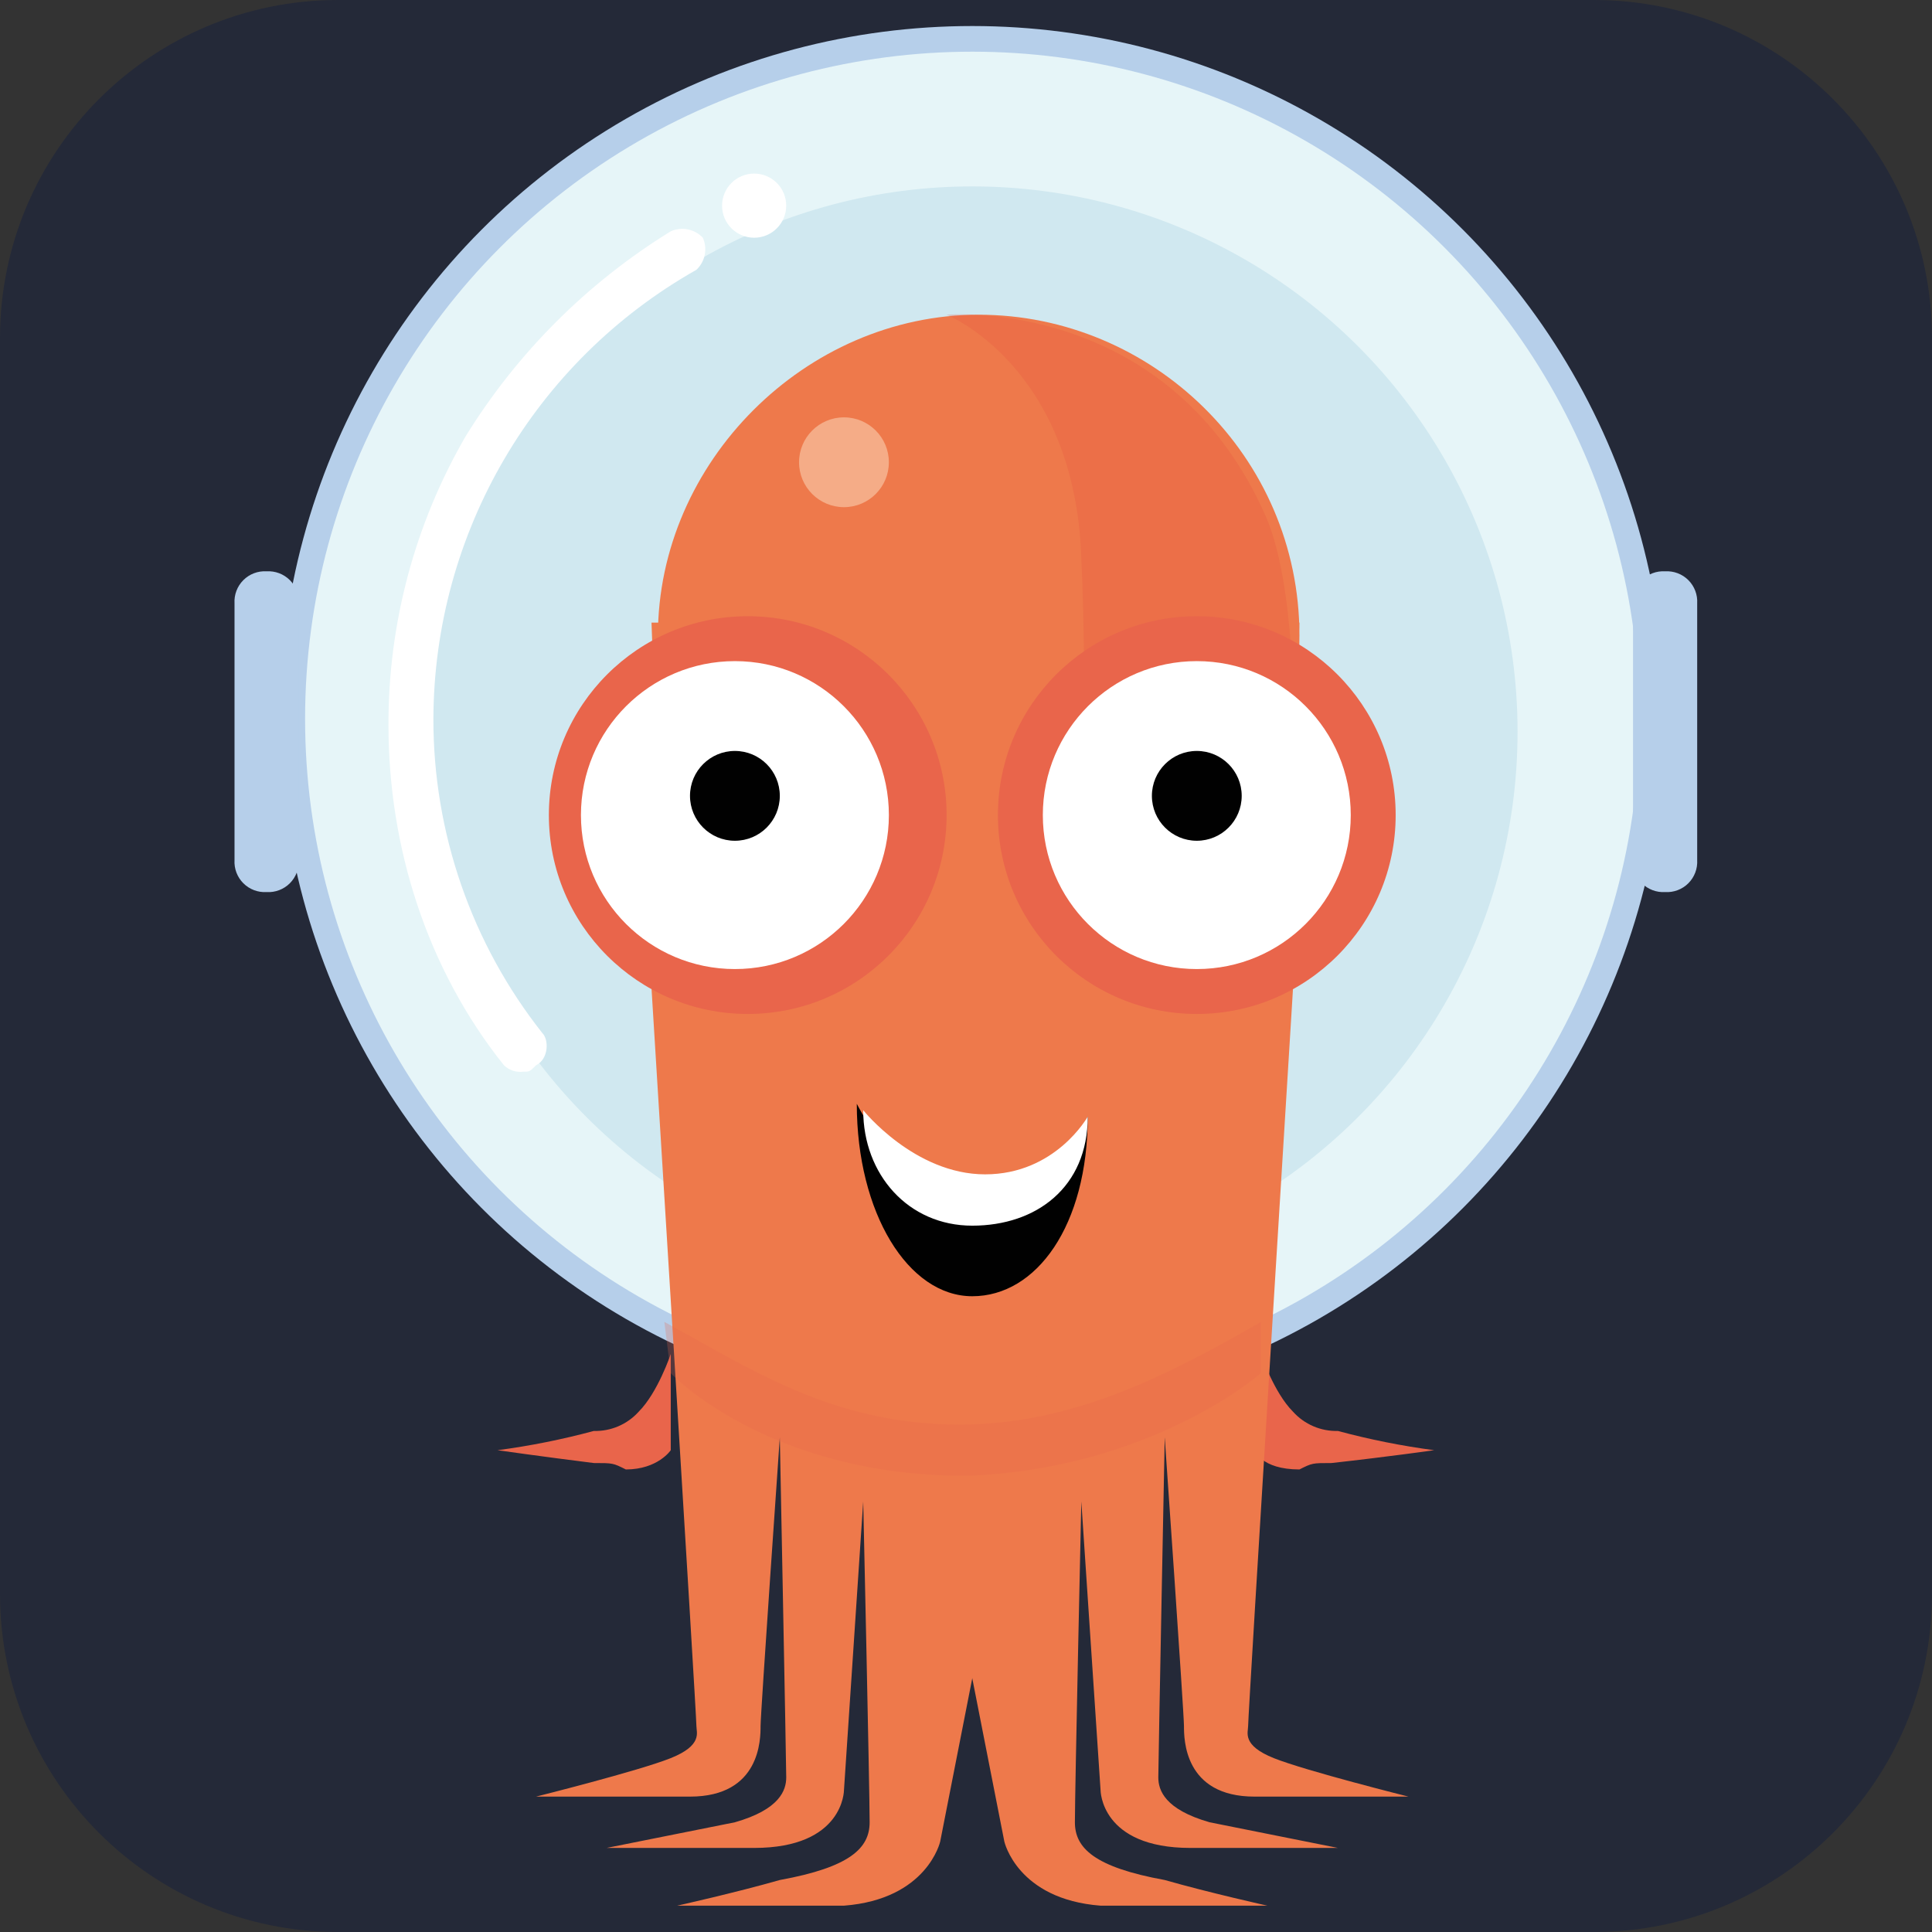 <svg version="1.1" xmlns="http://www.w3.org/2000/svg" xmlns:xlink="http://www.w3.org/1999/xlink" width="360px" height="360px" viewBox="0,0,256,256"><rect x="0" y="0" width="256" height="256" fill="#333333" stroke="none"/><defs><clipPath id="clip-1"><path d="M241.019,115.687l-7.173,163.792h-107.601l-5.978,-163.792" id="clip-path" fill="none"></path></clipPath></defs><g fill="#242938" fill-rule="nonzero" stroke="none" stroke-width="1" stroke-linecap="butt" stroke-linejoin="miter" stroke-miterlimit="10" stroke-dasharray="" stroke-dashoffset="0" font-family="none" font-weight="none" font-size="none" text-anchor="none" style="mix-blend-mode: normal"><path d="M44.8,256c-24.742,0 -44.8,-20.058 -44.8,-44.8v-166.4c0,-24.742 20.058,-44.8 44.8,-44.8h166.4c24.742,0 44.8,20.058 44.8,44.8v166.4c0,24.742 -20.058,44.8 -44.8,44.8z" id="shape"></path></g><g fill="none" fill-rule="nonzero" stroke="none" stroke-width="1" stroke-linecap="butt" stroke-linejoin="miter" stroke-miterlimit="10" stroke-dasharray="" stroke-dashoffset="0" font-family="none" font-weight="none" font-size="none" text-anchor="none" style="mix-blend-mode: normal"><g transform="translate(0.818,0.249) scale(0.711,0.711)"><path d="M123.854,251.982c0,0 -2.391,7.173 -5.978,10.76c-2.129,2.364 -5.188,3.676 -8.369,3.587c-5.892,1.589 -11.883,2.787 -17.933,3.587c0,0 8.369,1.196 17.933,2.391c3.587,0 3.587,0 5.978,1.196c5.978,0 8.369,-3.587 8.369,-3.587z" fill="#e9654b"></path><path d="M233.846,251.982c0,0 2.391,7.173 5.978,10.76c2.129,2.364 5.188,3.676 8.369,3.587c5.892,1.589 11.883,2.787 17.933,3.587c0,0 -8.369,1.196 -19.129,2.391c-3.587,0 -3.587,0 -5.978,1.196c-7.173,0 -8.369,-3.587 -8.369,-3.587z" fill="#e9654b"></path><circle cx="180.046" cy="133.621" r="129.121" fill="#b6cfea"></circle><circle cx="180.046" cy="133.621" r="124.339" fill="#e6f5f8"></circle><circle cx="180.046" cy="136.012" r="101.623" fill="#d0e8f0"></circle><g id="Body"><path d="M120.267,183.834c0,0 8.369,135.099 8.369,137.49c0,1.196 1.196,3.587 -4.782,5.978c-5.978,2.391 -25.107,7.173 -25.107,7.173h28.694c13.151,0 13.151,-10.76 13.151,-13.151c0,-2.391 3.587,-53.8 3.587,-53.8c0,0 1.196,60.974 1.196,63.365c0,2.391 -1.196,5.978 -9.565,8.369c-5.978,1.196 -23.911,4.782 -23.911,4.782h27.498c16.738,0 16.738,-10.76 16.738,-10.76l3.587,-53.8c0,0 1.196,53.8 1.196,59.778c0,4.782 -3.587,8.369 -16.738,10.76c-8.369,2.391 -19.129,4.782 -19.129,4.782h31.085c15.542,-1.196 17.933,-11.956 17.933,-11.956l26.302,-133.903z" fill="#ee794b"></path><path d="M239.824,183.834c0,0 -8.369,135.099 -8.369,137.49c0,1.196 -1.196,3.587 4.782,5.978c5.978,2.391 25.107,7.173 25.107,7.173h-28.693c-13.151,0 -13.151,-10.76 -13.151,-13.151c0,-2.391 -3.587,-53.8 -3.587,-53.8c0,0 -1.196,60.974 -1.196,63.365c0,2.391 1.196,5.978 9.564,8.369c5.978,1.196 23.911,4.782 23.911,4.782h-27.498c-16.738,0 -16.738,-10.76 -16.738,-10.76l-3.587,-53.8c0,0 -1.196,53.8 -1.196,59.778c0,4.782 3.587,8.369 16.738,10.76c8.369,2.391 19.129,4.782 19.129,4.782h-31.085c-15.542,-1.196 -17.933,-11.956 -17.933,-11.956l-26.302,-133.903z" fill="#ee794b"></path><path d="M241.019,118.079c0,33.476 -27.498,59.778 -59.778,59.778c-32.28,0 -59.778,-27.498 -59.778,-59.778c0,-32.28 27.498,-59.778 59.778,-59.778c32.28,0 59.778,26.302 59.778,59.778z" fill="#ee794b"></path><g clip-path="url(#clip-1)"><circle cx="181.241" cy="150.359" r="106.405" fill="#ee794b"></circle></g><g fill="#e34e3b" opacity="0.22"><path d="M237.433,183.834c0,0 7.173,-63.365 -2.391,-87.276c-17.933,-41.845 -59.778,-38.258 -59.778,-38.258c0,0 23.911,9.565 25.107,45.431c1.196,25.107 0,62.169 0,62.169z"></path></g></g><g id="Face"><g fill="#fbdfc3" opacity="0.5"><circle cx="156.134" cy="85.798" r="8.369"></circle></g><path d="M201.566,207.746c0,20.325 -9.565,33.476 -21.52,33.476c-11.956,0 -21.52,-15.542 -21.52,-35.867c0,0 9.564,19.129 22.716,19.129c13.151,0 20.325,-16.738 20.325,-16.738z" fill="#010101"></path><path d="M201.566,207.746c0,13.151 -9.565,20.325 -21.52,20.325c-11.956,0 -20.325,-9.565 -20.325,-21.52c0,0 9.565,11.956 22.716,11.956c13.151,0 19.129,-10.76 19.129,-10.76z" fill="#ffffff"></path><circle cx="221.89" cy="151.554" r="37.062" fill="#e9654b"></circle><circle cx="138.201" cy="151.554" r="37.062" fill="#e9654b"></circle><circle cx="221.89" cy="151.554" r="28.694" fill="#ffffff"></circle><circle cx="135.81" cy="151.554" r="28.694" fill="#ffffff"></circle><circle cx="135.81" cy="147.968" r="8.369" fill="#010101"></circle><circle cx="221.89" cy="147.968" r="8.369" fill="#010101"></circle></g><path d="M48.534,165.901v0c-1.613,0.097 -3.191,-0.501 -4.334,-1.644c-1.143,-1.143 -1.741,-2.721 -1.644,-4.334v-47.823c-0.097,-1.613 0.501,-3.191 1.644,-4.334c1.143,-1.143 2.721,-1.741 4.334,-1.644v0c1.613,-0.097 3.191,0.501 4.334,1.644c1.143,1.143 1.741,2.721 1.644,4.334v47.823c0.097,1.613 -0.501,3.191 -1.644,4.334c-1.143,1.143 -2.721,1.741 -4.334,1.644z" fill="#b6cfea"></path><path d="M309.166,165.901v0c-1.613,0.097 -3.191,-0.501 -4.334,-1.644c-1.143,-1.143 -1.741,-2.721 -1.644,-4.334v-47.823c-0.097,-1.613 0.501,-3.191 1.644,-4.334c1.143,-1.143 2.721,-1.741 4.334,-1.644v0c1.613,-0.097 3.191,0.501 4.334,1.644c1.143,1.143 1.741,2.721 1.644,4.334v47.823c0.097,1.613 -0.501,3.191 -1.644,4.334c-1.143,1.143 -2.721,1.741 -4.334,1.644z" fill="#b6cfea"></path><circle cx="139.396" cy="37.976" r="5.978" fill="#ffffff"></circle><path d="M96.356,199.377c-1.315,0.163 -2.633,-0.277 -3.587,-1.196c-14.347,-17.933 -21.52,-40.649 -21.52,-63.365c-0.065,-18.887 4.886,-37.453 14.347,-53.8c9.589,-15.566 22.692,-28.669 38.258,-38.258c2.044,-0.915 4.443,-0.435 5.978,1.196c0.915,2.044 0.435,4.443 -1.196,5.978c-30.19,17.062 -48.903,49.012 -49.018,83.689c-0.029,21.261 7.134,41.907 20.325,58.583c1.196,1.196 1.196,4.782 -1.196,5.978c-1.196,1.196 -1.196,1.196 -2.391,1.196z" fill="#ffffff"></path><g fill="#e9654b" opacity="0.25"><path d="M233.846,255.568v-9.565c-16.738,9.565 -34.671,19.129 -56.191,19.129c-23.911,0 -39.454,-10.76 -54.996,-19.129l1.196,9.565c0,0 17.933,19.129 54.996,19.129c34.671,-1.196 54.996,-19.129 54.996,-19.129z"></path></g></g></g></svg>